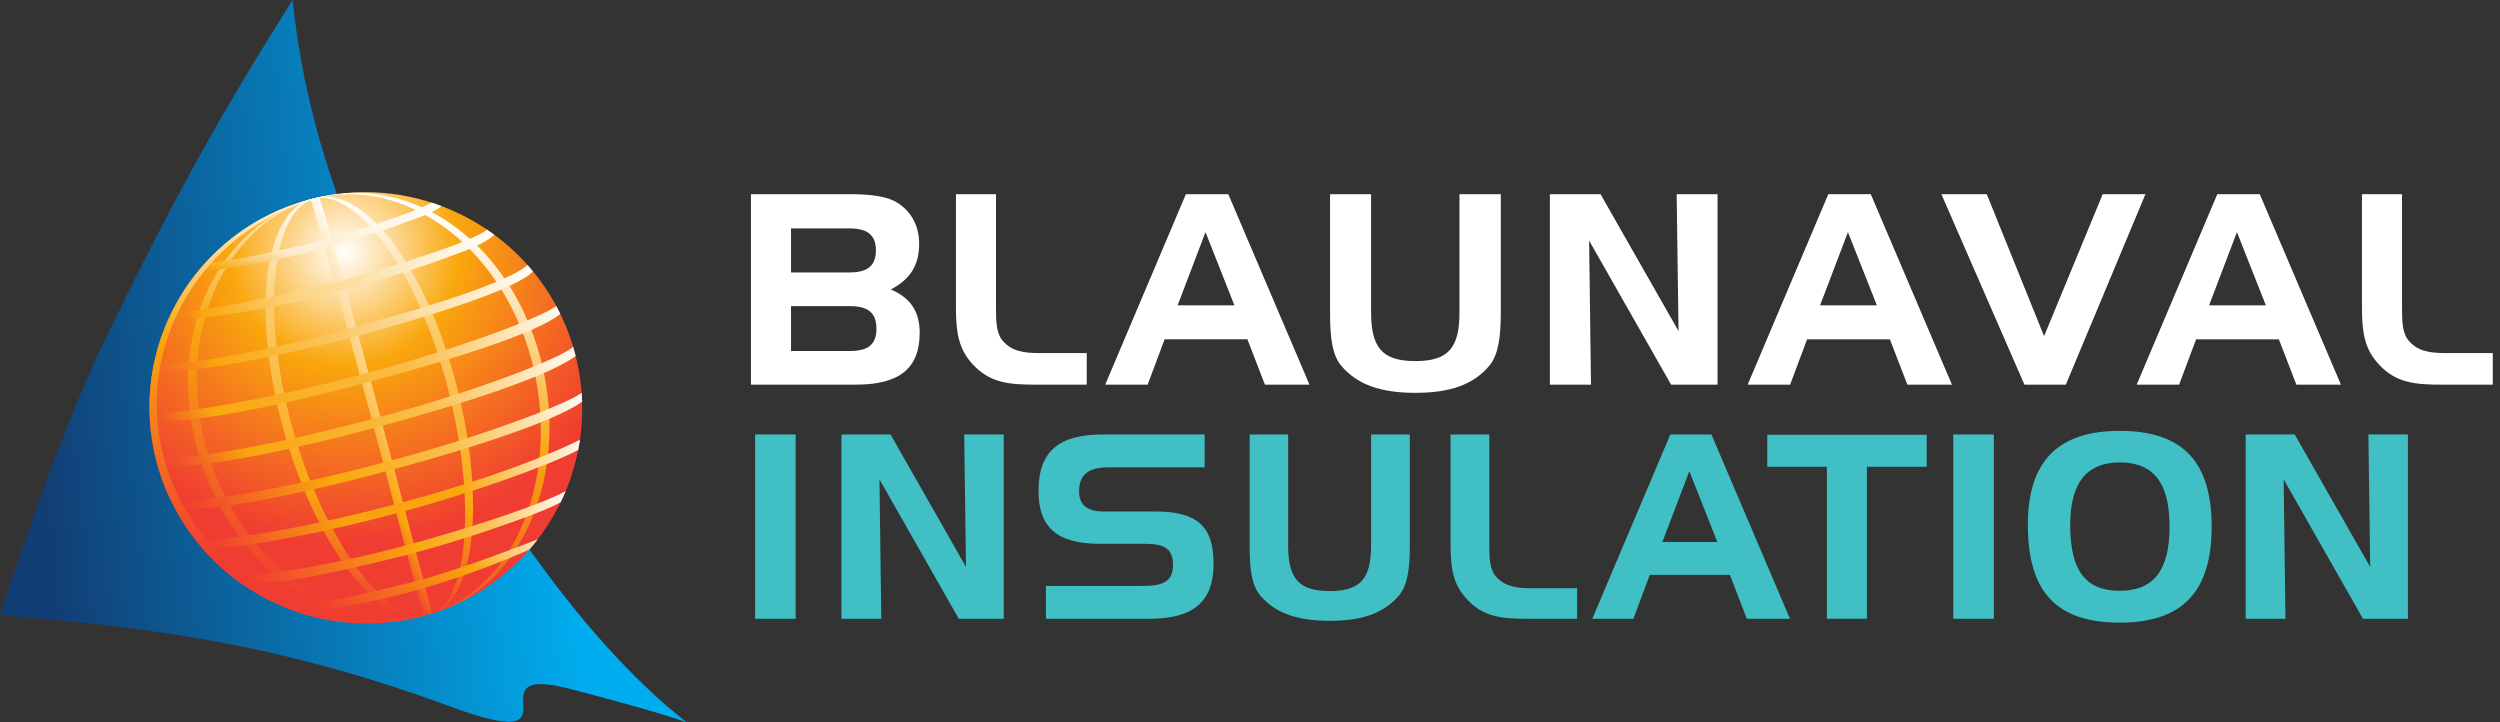 <svg xmlns="http://www.w3.org/2000/svg" width="263" height="76" viewBox="0 0 263 76" fill="none"><rect x="0" y="0" width="263" height="76" fill="#333333" stroke="none"/><path fill-rule="evenodd" clip-rule="evenodd" d="M163.047 20.428V40.467H167.372L167.176 25.311L175.801 40.467H180.685V20.428H176.386L176.582 34.829L168.376 20.428H163.047ZM194.404 24.419L197.446 32.121H191.474L194.404 24.419ZM192.338 20.428L183.854 40.467H188.32L190.106 35.695H198.814L200.657 40.467H205.345L196.804 20.428H192.338ZM212.971 40.467H217.325L225.699 20.428H221.205L215.037 35.359L209.008 20.428H204.235L212.971 40.467ZM235.325 24.419L238.368 32.121H232.395L235.325 24.419ZM233.26 20.428L224.778 40.467H229.242L231.028 35.695H239.736L241.579 40.467H246.266L237.726 20.428H233.26ZM256.906 40.467H262.239V37.144H257.271C255.483 37.144 254.284 36.894 253.39 35.834C252.721 35.052 252.692 33.852 252.692 32.205V20.429H248.478V32.345C248.478 34.996 248.758 36.754 250.292 38.373C252.078 40.271 254.004 40.466 256.907 40.466M83.215 24.028H89.383C91.252 24.028 92.145 24.726 92.145 26.345C92.145 27.963 91.252 28.661 89.383 28.661H83.215V24.028ZM89.437 36.923H83.215V32.206H89.437C91.308 32.206 92.202 32.903 92.202 34.578C92.202 36.253 91.308 36.923 89.437 36.923ZM90.025 40.466C94.574 40.466 96.751 38.792 96.751 34.996C96.751 32.736 95.745 31.313 93.708 30.448C95.774 29.387 96.695 27.88 96.695 25.647C96.695 23.778 95.885 22.27 94.434 21.349C93.345 20.651 91.642 20.427 89.299 20.427H79V40.467L90.025 40.466ZM108.993 40.467H114.323V37.146H109.356C107.57 37.146 106.369 36.894 105.476 35.834C104.806 35.052 104.777 33.852 104.777 32.206V20.428H100.565V32.345C100.565 34.996 100.843 36.754 102.378 38.374C104.164 40.271 106.091 40.467 108.993 40.467ZM126.818 24.42L129.86 32.121H123.888L126.818 24.42ZM124.754 20.428L116.268 40.467H120.732L122.519 35.694H131.227L133.069 40.467H137.758L129.217 20.428H124.754ZM144.238 20.428H139.921V32.921C139.921 35.54 140.152 37.353 141.101 38.477C142.799 40.491 145.303 41.326 148.902 41.326C152.501 41.326 154.977 40.492 156.674 38.477C157.594 37.383 157.883 35.569 157.883 32.921V20.428H153.537V32.806C153.537 36.461 152.5 37.987 148.901 37.987C145.303 37.987 144.238 36.462 144.238 32.806V20.428Z" fill="white"></path><path d="M79.436 45.704H83.704V65.095H79.436V45.704ZM93.682 45.704L101.622 59.64L101.433 45.704H105.591V65.095H100.865L92.52 50.43L92.709 65.095H88.523V45.703L93.682 45.704ZM116.65 49.161C114.517 49.161 113.517 49.917 113.517 51.699C113.517 53.105 114.382 53.806 116.083 53.806H121.485C125.805 53.806 127.669 55.237 127.669 59.289C127.669 63.366 125.482 65.096 120.89 65.096H110.033V61.638H120.242C122.403 61.638 123.402 61.126 123.402 59.451C123.402 57.722 122.484 57.21 120.512 57.21H115.706C111.275 57.21 109.25 55.534 109.25 51.646C109.25 47.432 111.437 45.703 116.056 45.703H126.725V49.161H116.65ZM135.514 57.317C135.514 60.746 136.514 62.179 139.889 62.179C143.265 62.179 144.238 60.746 144.238 57.317V45.704H148.315V57.426C148.315 59.91 148.045 61.611 147.182 62.637C145.589 64.528 143.265 65.311 139.889 65.311C136.514 65.311 134.164 64.528 132.57 62.637C131.68 61.584 131.464 59.882 131.464 57.426V45.704H135.515L135.514 57.317ZM154.351 63.069C152.866 61.503 152.596 59.802 152.596 57.236V45.704H156.674V57.102C156.674 58.695 156.701 59.857 157.349 60.613C158.214 61.638 159.375 61.882 161.104 61.882H165.91V65.096H160.752C157.943 65.096 156.08 64.907 154.351 63.069ZM174.883 57.02H180.662L177.718 49.566L174.883 57.02ZM180.041 45.704L188.305 65.096H183.768L181.985 60.477H173.559L171.83 65.095H167.509L175.72 45.704H180.041ZM185.919 49.107V45.731H202.691V49.108H196.399V65.094H192.185V49.106L185.919 49.107ZM205.485 45.704H209.753V65.095H205.485V45.704ZM217.786 55.238C217.786 59.964 219.352 62.152 222.997 62.152C226.589 62.152 228.237 59.964 228.237 55.399C228.237 50.835 226.589 48.647 222.997 48.647C219.488 48.647 217.786 50.835 217.786 55.238ZM222.997 45.326C229.587 45.326 232.666 48.539 232.666 55.399C232.666 62.26 229.587 65.5 222.998 65.5C216.327 65.5 213.329 62.259 213.329 55.211C213.329 48.539 216.489 45.326 222.997 45.326ZM241.403 45.704L249.343 59.64L249.154 45.704H253.312V65.095H248.587L240.241 50.43L240.43 65.095H236.244V45.703L241.403 45.704Z" fill="#40BFC5"></path><path d="M11.405 34.982C5.789 46.44 -0 64.716 -0 64.716C14.575 65.898 28.721 67.448 47.328 74.31C55.303 77.252 55.105 75.6 55.045 73.95C54.995 72.593 55.038 71.236 59.779 72.425C61.339 72.816 69.509 74.966 72.254 76.001C60.58 66.869 50.108 50.566 41.918 34.988C33.792 19.534 31.668 8.148 30.78 0C22.642 12.914 18.257 21 11.405 34.982Z" fill="url(#paint0_linear_9838_11409)"></path><path d="M32.55 20.992C20.415 24.222 13.236 36.652 16.516 48.755C19.796 60.859 32.292 68.051 44.426 64.821C56.561 61.59 63.739 49.161 60.46 37.058C57.711 26.914 48.49 20.219 38.432 20.219C36.489 20.219 34.515 20.47 32.55 20.992Z" fill="url(#paint1_radial_9838_11409)"></path><path d="M32.55 20.992C20.415 24.222 13.236 36.653 16.516 48.756C16.819 49.876 17.207 50.972 17.677 52.034C22.316 62.108 33.691 67.681 44.788 64.717L45.091 64.634C47.413 63.943 49.609 62.884 51.595 61.498C49.654 62.685 47.548 63.581 45.345 64.155C33.125 67.356 20.562 60.266 17.286 48.319C14.009 36.373 21.238 24.056 33.458 20.856C34.191 20.664 34.925 20.509 35.659 20.39C34.61 20.519 33.572 20.721 32.55 20.992Z" fill="url(#paint2_linear_9838_11409)"></path><path d="M36.44 20.308C35.175 20.419 33.922 20.636 32.693 20.955C22.882 23.825 17.483 35.063 20.735 47.162C23.746 58.359 33.04 66.081 42.29 65.282C44.584 64.902 46.806 64.174 48.878 63.124C56.25 58.632 59.64 48.038 56.812 37.521C53.985 27.005 45.938 20.281 37.359 20.281C37.053 20.281 36.747 20.29 36.44 20.308ZM21.659 46.916C18.447 34.965 23.691 23.423 33.053 20.921C42.416 18.42 52.678 25.818 55.89 37.767C59.102 49.717 54.379 62.102 45.017 64.604C43.891 64.903 42.73 65.054 41.564 65.053C33.151 65.053 24.481 57.415 21.659 46.916Z" fill="url(#paint3_linear_9838_11409)"></path><path d="M33.95 20.666C33.483 20.76 33.016 20.868 32.55 20.992C32.447 21.019 32.345 21.047 32.242 21.077C27.578 23.238 26.664 33.428 29.722 44.8C32.639 55.656 38.508 64.577 43.523 65.042C43.77 64.987 44.017 64.927 44.264 64.863C40.01 64.757 33.736 56.059 30.643 44.553C27.345 32.285 28.801 22.05 33.028 20.921C37.255 19.791 43.648 27.928 46.947 40.197C49.997 51.544 49.425 61.956 45.978 64.349C46.151 64.289 46.323 64.228 46.494 64.165C50.403 61.096 50.745 50.65 47.869 39.95C44.892 28.875 39.162 20.662 34.127 20.663C34.068 20.663 34.009 20.664 33.95 20.666Z" fill="url(#paint4_linear_9838_11409)"></path><path d="M32.661 20.963L32.666 20.979C33.306 22.929 33.834 24.925 34.388 26.9C37.275 37.197 40.05 47.525 42.71 57.883C43.215 59.85 44.076 62.794 44.504 64.8C44.813 64.717 45.12 64.627 45.423 64.531C44.987 62.514 44.137 59.604 43.634 57.647C40.973 47.282 38.197 36.947 35.307 26.643C34.755 24.676 34.228 22.685 33.593 20.741C33.281 20.808 32.97 20.883 32.661 20.963Z" fill="url(#paint5_linear_9838_11409)"></path><path d="M40.529 48.615C28.936 51.714 20.164 52.982 18.98 52.655C19.119 52.919 19.261 53.181 19.405 53.441C22.721 53.786 31.578 51.995 40.777 49.535C50.011 47.069 58.576 44.208 61.241 42.256C61.231 41.943 61.214 41.629 61.191 41.315C59.989 42.301 51.848 45.591 40.529 48.615Z" fill="url(#paint6_linear_9838_11409)"></path><path d="M41.712 53.015C31.628 55.71 23.217 56.908 21.737 56.768C21.721 56.766 22.45 57.566 22.477 57.568C25.094 57.746 33.796 56.117 41.959 53.935C49.046 52.041 57.503 49.086 60.828 47.34C60.899 46.982 60.961 46.621 61.015 46.258C58.673 47.455 52.457 50.142 41.712 53.015Z" fill="url(#paint7_linear_9838_11409)"></path><path d="M43.086 57.272C39.646 58.211 36.167 59.003 32.659 59.646C28.445 60.413 26.038 60.568 26.038 60.568C26.098 60.793 26.649 61.183 26.785 61.261C27.284 61.333 29.64 61.257 33.015 60.604C37.432 59.75 42.344 58.494 43.128 58.284C47.097 57.221 51.017 55.981 54.875 54.568C56.895 53.825 58.199 53.277 58.978 52.844C59.167 52.457 59.344 52.065 59.51 51.668C57.189 52.943 50.637 55.203 43.086 57.272Z" fill="url(#paint8_linear_9838_11409)"></path><path d="M44.032 61.066C39.348 62.267 32.714 63.882 31.679 63.295C31.686 63.333 31.701 63.369 31.723 63.401C31.745 63.432 31.774 63.459 31.807 63.478L30.885 63.725C31.184 64.841 34.777 64.056 35.266 63.976C37.685 63.582 41.063 62.898 44.353 61.94C48.349 60.777 52.775 59.152 55.694 57.812C56 57.459 56.295 57.099 56.579 56.728C52.93 58.175 47.172 60.26 44.032 61.066Z" fill="url(#paint9_linear_9838_11409)"></path><path d="M39.302 44.046C27.381 47.232 18.352 48.503 17.252 48.132C17.244 48.128 17.458 48.915 17.458 48.915C20.557 49.423 29.844 47.56 39.549 44.966C49.142 42.402 58.009 39.427 60.56 37.442C60.478 37.111 60.387 36.781 60.287 36.455C59.828 37.252 51.462 40.796 39.302 44.046Z" fill="url(#paint10_linear_9838_11409)"></path><path d="M38.06 39.393C28.269 42.009 19.758 43.36 16.535 43.534C16.529 43.552 16.556 43.941 16.58 44.257C20.135 44.541 29.215 42.743 38.307 40.312C47.693 37.805 56.479 35.049 58.946 33.022C58.81 32.742 58.668 32.466 58.521 32.194C57.3 33.179 49.336 36.379 38.06 39.393Z" fill="url(#paint11_linear_9838_11409)"></path><path d="M55.489 27.882C53.785 29.421 47.111 31.741 36.754 34.56C26.492 37.352 19.473 38.304 16.9 38.357C16.896 38.357 16.762 39.094 16.767 39.094C20.421 39.145 28.451 37.765 37.001 35.48C45.958 33.087 54.469 30.333 56.067 28.546C55.88 28.319 55.689 28.096 55.494 27.878C55.492 27.879 55.49 27.88 55.489 27.882Z" fill="url(#paint12_linear_9838_11409)"></path><path d="M35.444 29.683C34.569 29.916 22.791 32.67 18.763 32.823C18.761 32.823 18.705 32.941 18.645 33.065C18.582 33.196 18.435 33.604 18.437 33.604C18.997 33.634 20.277 33.534 21.169 33.44C29.304 32.466 34.308 30.973 35.691 30.603C40.331 29.363 44.482 28.052 47.442 26.936C47.851 26.782 50.945 25.768 51.994 24.691C51.742 24.506 51.488 24.326 51.23 24.152C49.371 25.765 36.399 29.428 35.444 29.683Z" fill="url(#paint13_linear_9838_11409)"></path><path d="M34.509 25.148C33.897 25.311 24.971 27.503 22.34 27.587C22.34 27.595 22.237 27.702 22.112 27.847C21.952 28.032 21.779 28.309 21.624 28.462C22 28.484 24.095 28.218 25.598 27.989C31.175 27.08 37.726 25.244 43.012 23.251C43.366 23.117 45.554 22.471 46.439 21.677C46.096 21.548 45.75 21.427 45.401 21.315C43.253 22.559 35.123 24.984 34.509 25.148Z" fill="url(#paint14_linear_9838_11409)"></path><defs><linearGradient id="paint0_linear_9838_11409" x1="-2.218" y1="43.633" x2="68.066" y2="36.226" gradientUnits="userSpaceOnUse"><stop stop-color="#113E74"></stop><stop offset="0.078" stop-color="#113E74"></stop><stop offset="0.863" stop-color="#00ADEF"></stop><stop offset="1" stop-color="#00ADEF"></stop></linearGradient><radialGradient id="paint1_radial_9838_11409" cx="0" cy="0" r="1" gradientUnits="userSpaceOnUse" gradientTransform="translate(36.243 26.409) scale(39.373 39.27)"><stop stop-color="white"></stop><stop offset="0.305" stop-color="#F9A70D"></stop><stop offset="0.785" stop-color="#F03D31"></stop><stop offset="1" stop-color="#F03D31"></stop></radialGradient><linearGradient id="paint2_linear_9838_11409" x1="37.331" y1="65.479" x2="40.556" y2="19.252" gradientUnits="userSpaceOnUse"><stop stop-color="#F03D31"></stop><stop offset="0.121" stop-color="#F03D31"></stop><stop offset="0.609" stop-color="#F9A70D"></stop><stop offset="1" stop-color="white"></stop></linearGradient><linearGradient id="paint3_linear_9838_11409" x1="31.454" y1="62.891" x2="46.158" y2="22.386" gradientUnits="userSpaceOnUse"><stop stop-color="#F03D31"></stop><stop offset="0.534" stop-color="#F9A70D"></stop><stop offset="1" stop-color="white"></stop></linearGradient><linearGradient id="paint4_linear_9838_11409" x1="36.209" y1="64.144" x2="41.429" y2="21.517" gradientUnits="userSpaceOnUse"><stop stop-color="#F03D31"></stop><stop offset="0.28" stop-color="#F9A70D"></stop><stop offset="0.696" stop-color="#FBC968"></stop><stop offset="1" stop-color="white"></stop></linearGradient><linearGradient id="paint5_linear_9838_11409" x1="33.665" y1="45.326" x2="44.124" y2="39.513" gradientUnits="userSpaceOnUse"><stop stop-color="#F03D31"></stop><stop offset="0.262" stop-color="#F9A70D"></stop><stop offset="1" stop-color="white"></stop></linearGradient><linearGradient id="paint6_linear_9838_11409" x1="21.743" y1="57.652" x2="59.607" y2="36.609" gradientUnits="userSpaceOnUse"><stop stop-color="#F03D31"></stop><stop offset="0.345" stop-color="#F9A70D"></stop><stop offset="0.632" stop-color="#FBBE4A"></stop><stop offset="1" stop-color="white"></stop></linearGradient><linearGradient id="paint7_linear_9838_11409" x1="24.334" y1="61.429" x2="59.693" y2="41.777" gradientUnits="userSpaceOnUse"><stop stop-color="#F03D31"></stop><stop offset="0.337" stop-color="#F8A20F"></stop><stop offset="0.634" stop-color="#F9A70D"></stop><stop offset="1" stop-color="white"></stop></linearGradient><linearGradient id="paint8_linear_9838_11409" x1="28.258" y1="64.568" x2="57.938" y2="48.073" gradientUnits="userSpaceOnUse"><stop stop-color="#F03D31"></stop><stop offset="0.495" stop-color="#F9A70D"></stop><stop offset="0.728" stop-color="#FBC356"></stop><stop offset="1" stop-color="white"></stop></linearGradient><linearGradient id="paint9_linear_9838_11409" x1="40.554" y1="68.654" x2="49.035" y2="51.219" gradientUnits="userSpaceOnUse"><stop stop-color="#F03D31"></stop><stop offset="0.055" stop-color="#F03D31"></stop><stop offset="0.621" stop-color="#F9A70D"></stop><stop offset="1" stop-color="white"></stop></linearGradient><linearGradient id="paint10_linear_9838_11409" x1="19.929" y1="53.343" x2="58.755" y2="31.765" gradientUnits="userSpaceOnUse"><stop stop-color="#F04930"></stop><stop offset="0.046" stop-color="#F2582A"></stop><stop offset="0.188" stop-color="#F9A70D"></stop><stop offset="0.593" stop-color="#FABD47"></stop><stop offset="1" stop-color="white"></stop></linearGradient><linearGradient id="paint11_linear_9838_11409" x1="19.032" y1="48.688" x2="57.183" y2="27.485" gradientUnits="userSpaceOnUse"><stop stop-color="#F25B29"></stop><stop offset="0.015" stop-color="#F25B29"></stop><stop offset="0.124" stop-color="#F9A70D"></stop><stop offset="0.593" stop-color="#FABD47"></stop><stop offset="1" stop-color="white"></stop></linearGradient><linearGradient id="paint12_linear_9838_11409" x1="19.06" y1="43.207" x2="54.047" y2="23.762" gradientUnits="userSpaceOnUse"><stop stop-color="#F46C24"></stop><stop offset="0.051" stop-color="#F57B1F"></stop><stop offset="0.146" stop-color="#F9A70D"></stop><stop offset="1" stop-color="white"></stop></linearGradient><linearGradient id="paint13_linear_9838_11409" x1="20.406" y1="37.139" x2="50.425" y2="20.455" gradientUnits="userSpaceOnUse"><stop stop-color="#F5861A"></stop><stop offset="0.031" stop-color="#F5861A"></stop><stop offset="0.086" stop-color="#F9A70D"></stop><stop offset="0.352" stop-color="#FCD382"></stop><stop offset="1" stop-color="white"></stop></linearGradient><linearGradient id="paint14_linear_9838_11409" x1="32.461" y1="31.356" x2="36.024" y2="18.023" gradientUnits="userSpaceOnUse"><stop stop-color="#F79817"></stop><stop offset="0.051" stop-color="#F9AD1B"></stop><stop offset="0.303" stop-color="#FCEDCE"></stop><stop offset="1" stop-color="white"></stop></linearGradient></defs></svg>